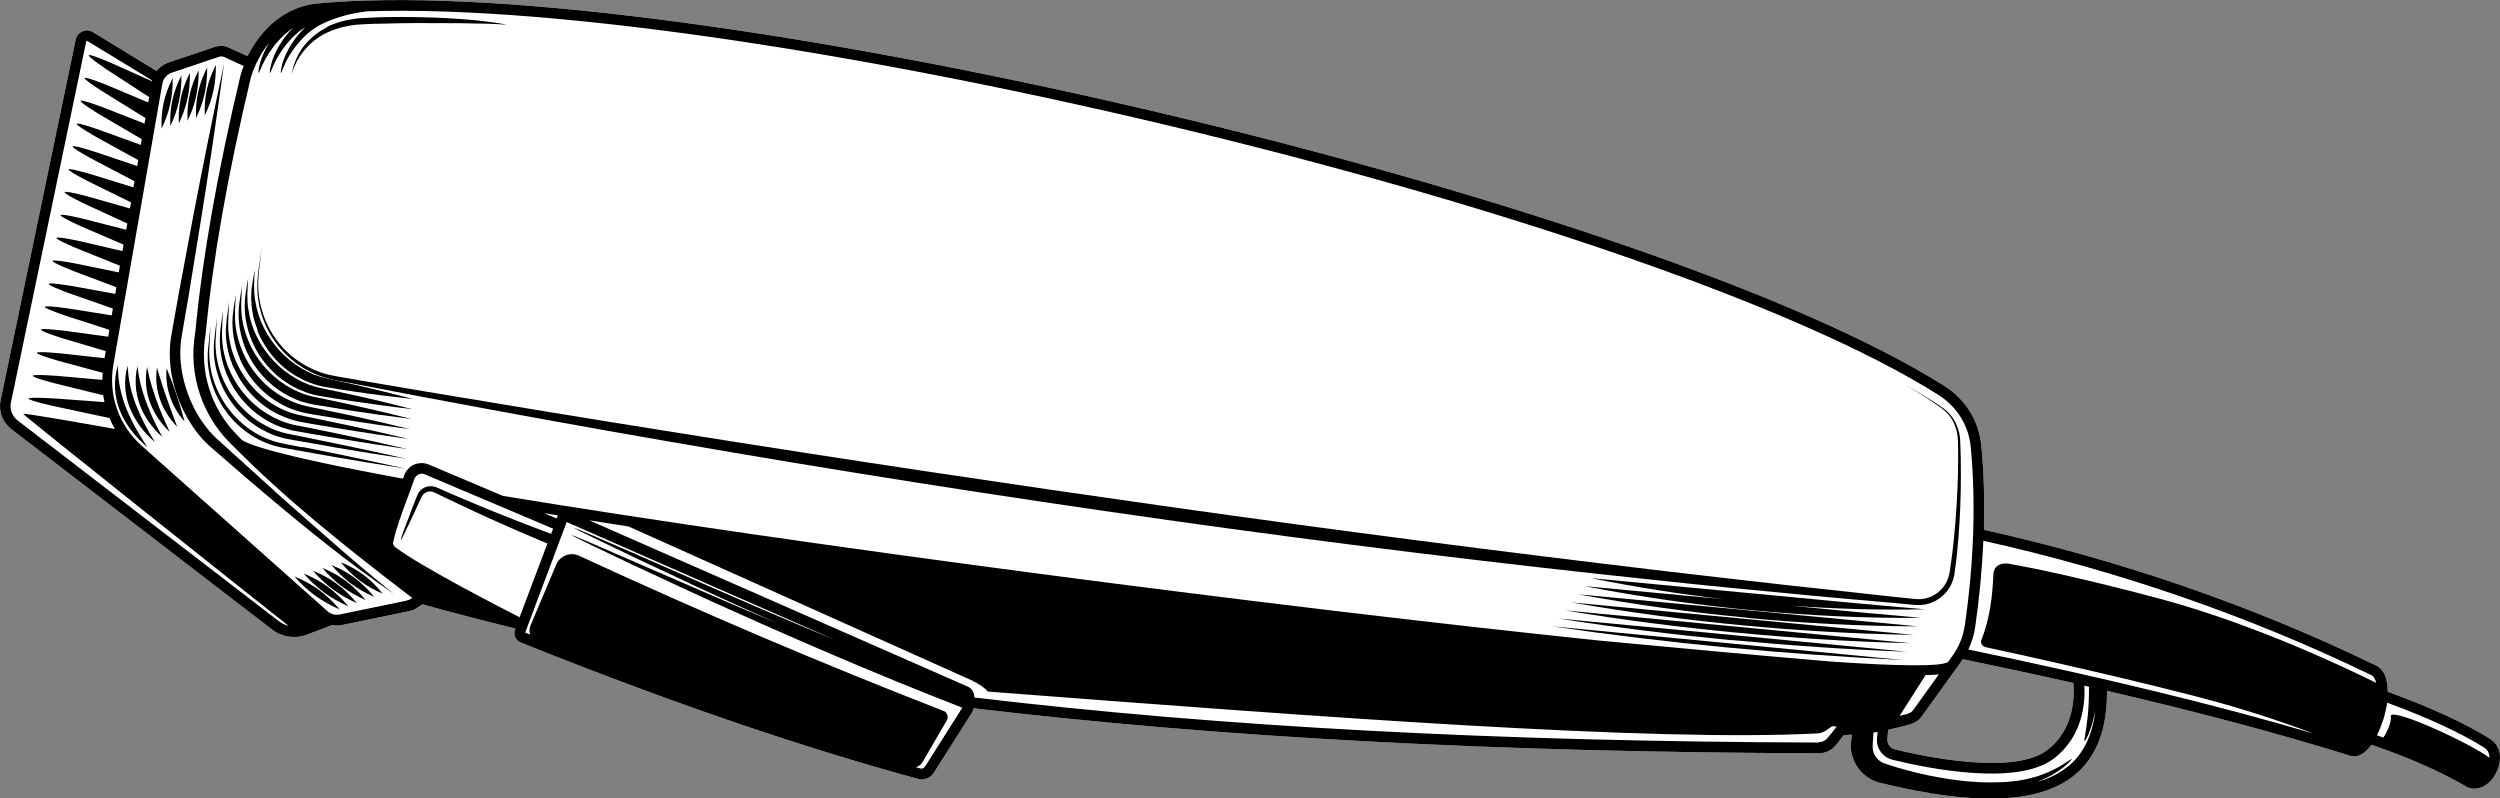 <?xml version="1.0" encoding="UTF-8"?>
<svg id="Layer_2" xmlns="http://www.w3.org/2000/svg" viewBox="0 0 134.91 43.09">
  <rect x="0" y="0" width="134.91" height="43.09" fill="#808080" stroke="none"/>
  <defs>
    <style>
      .cls-1 {
        fill: #fff;
      }
    </style>
  </defs>
  <g id="layer_1">
    <g>
      <path class="cls-1" d="M134.66,41.78c.34-.6.41-1.44-.26-1.89-1.37-.86-3.19-1.7-5.55-2.56,0-.67-.18-1.24-.68-1.44-6.62-3.21-13.72-5.66-21.11-7.3.04-1.56,0-3.07-.14-4.53-.12-1.33-.85-2.51-1.99-3.23C89.53,11.09,40.78-.63,19.78.03h0s-.01,0-.02,0c-.94.03-1.83.08-2.65.16-1.82.18-3.07,1.48-3.75,2.84l-1.01-.46c-.24-.11-.51-.12-.75-.04l-2.52.85c-.25.09-.47.24-.63.45l-3.46-2.11c-.18-.1-.39-.1-.57-.01-.18.09-.31.26-.34.45L.02,21.67c-.04.25-.02.5.06.74.09.28.27.53.51.73l14.08,10.82c.53.42,1.25.53,1.89.29l1.36-.52c.17.03.35.04.53,0l3.63-.75c.17-.03.32-.1.46-.2l.25-.17c1.63.45,3.32.89,5.03,1.31l-.03.07c-.04.12-.04.24,0,.35.05.14.16.27.31.33,7.9,3.17,14.91,5.58,21.43,7.36.33.09.68-.04.87-.34l2.04-3.22c.05-.07.08-.16.09-.25,13.38,1.59,28.31,2.38,45.62,2.43.36,0,.69-.16.92-.44l.43-.54c.14,0,.29-.02.43-.03l-.04.42c-.03.29,0,.57.1.84.22.65.76,1.17,1.45,1.34,5.18,1.27,8.62,1.13,10.51-.41,1.18-.96,1.77-2.49,1.75-4.55,5.04,1.17,9.39,2.34,13.18,3.52.41.09.78-.18,1.09-.61,2.02.69,3.7,1.43,5.16,2.28.53.25,1.16-.03,1.54-.69ZM103.68,38.69l2.15-2.98s.06-.1.09-.14c2.09.43,4.08.86,5.97,1.29.05.59.1,2.49-1.43,3.63-1.83,1.37-6.74.31-8.2-.05-.25-.06-.43-.3-.41-.56l.04-.5c.39-.08.77-.17,1.15-.28.22-.07.46-.17.64-.41Z"/>
      <g>
        <path d="M17.65,1.47c-.5.25-.94.61-1.28,1.05-.33.44-.54.97-.64,1.5.31-1.04,1.06-1.9,2.03-2.31.48-.21.99-.33,1.51-.38.53-.04,1.07-.05,1.61-.06,1.08-.03,2.15-.03,3.23-.02.54,0,1.08,0,1.62.02.54,0,1.08.03,1.62.06-.53-.11-1.07-.16-1.61-.23-.54-.05-1.08-.09-1.62-.12-1.08-.06-2.16-.07-3.25-.06-.54.02-1.08.03-1.63.08-.55.07-1.1.2-1.6.46Z"/>
        <path d="M13.9,15.03c-.04.58,0,1.18.16,1.75.3,1.14,1.01,2.16,1.97,2.85.48.34,1.02.61,1.58.77l.43.11.43.08.85.16c1.13.22,2.26.43,3.39.65,4.51.85,9,1.67,13.47,2.44,8.94,1.56,17.82,2.95,26.74,4.21,8.92,1.26,17.87,2.36,26.96,3.31,2.27.25,4.55.46,6.84.68,1.14.12,2.29.21,3.44.32.57.05,1.15.1,1.73.15l.86.08c.29.02.56.07.89.06.64-.03,1.24-.4,1.56-.94.17-.26.26-.59.29-.88.04-.29.08-.58.11-.87.12-1.16.19-2.33.21-3.5.01-.59.01-1.17,0-1.76,0-.29-.02-.59-.03-.88,0-.3-.07-.6-.19-.88-.12-.28-.29-.53-.51-.74-.23-.2-.48-.35-.73-.52-.5-.32-1.01-.62-1.52-.91.5.3,1.01.61,1.49.94.24.17.49.33.7.52.21.2.37.45.47.72.23.54.16,1.14.18,1.72,0,.58-.01,1.17-.04,1.75-.05,1.16-.14,2.32-.28,3.47-.04.29-.08.57-.12.86-.04.29-.11.54-.25.77-.28.46-.78.77-1.31.81-.25.02-.55-.04-.84-.06l-.86-.09c-.57-.06-1.14-.12-1.72-.19-1.14-.12-2.28-.25-3.42-.37-2.27-.26-4.54-.51-6.8-.78-9.03-1.07-17.94-2.22-26.84-3.48-8.9-1.26-17.79-2.59-26.77-4.03-4.49-.71-9.01-1.46-13.56-2.22-1.14-.19-2.28-.39-3.42-.58l-.86-.15c-.29-.05-.57-.1-.85-.16-.55-.14-1.08-.37-1.56-.69-.96-.63-1.69-1.62-2.02-2.74-.17-.56-.24-1.15-.21-1.73.02-.29.05-.59.09-.88l.11-.88-.13.87c-.05.29-.09.58-.11.87Z"/>
        <path d="M14.82,26.5l-3.14-2.84c-.97-.92-1.6-2.21-1.85-3.54-.12-.67-.14-1.34-.02-2.01l.36-2.09.68-4.19c.45-2.79.86-5.59,1.24-8.39-.59,2.77-1.15,5.54-1.68,8.32l-.78,4.17-.37,2.09c-.14.72-.12,1.48,0,2.21.14.72.37,1.43.72,2.08.34.65.77,1.26,1.33,1.76,1.07.93,2.13,1.86,3.22,2.77,2.16,1.82,4.37,3.6,6.71,5.2-1.1-.89-2.18-1.8-3.24-2.73-1.07-.93-2.12-1.86-3.18-2.8Z"/>
        <path d="M134.66,41.78c.34-.6.41-1.44-.26-1.89-1.37-.86-3.19-1.7-5.55-2.56,0-.67-.18-1.24-.68-1.44-6.62-3.21-13.72-5.66-21.11-7.3.04-1.56,0-3.07-.14-4.53-.12-1.33-.85-2.51-1.99-3.23C89.53,11.09,40.78-.63,19.78.03h0s-.01,0-.02,0c-.94.03-1.83.08-2.65.16-1.82.18-3.07,1.48-3.75,2.84l-1.01-.46c-.24-.11-.51-.12-.75-.04l-2.52.85c-.25.09-.47.24-.63.45l-3.46-2.11c-.18-.1-.39-.1-.57-.01-.18.09-.31.26-.34.45L.02,21.67c-.04.25-.02.5.06.74.09.28.27.53.51.73l14.08,10.82c.53.42,1.25.53,1.89.29l1.36-.52c.17.03.35.04.53,0l3.63-.75c.17-.03.32-.1.46-.2l.25-.17c1.63.45,3.32.89,5.03,1.31l-.03.07c-.04.12-.04.24,0,.35.05.14.16.27.31.33,7.9,3.17,14.91,5.58,21.43,7.36.33.09.68-.04.87-.34l2.04-3.22c.05-.07.08-.16.09-.25,13.38,1.59,28.31,2.38,45.62,2.43.36,0,.69-.16.92-.44l.43-.54c.14,0,.29-.02.43-.03l-.04.42c-.03.29,0,.57.1.84.22.65.76,1.17,1.45,1.34,5.18,1.27,8.62,1.13,10.51-.41,1.18-.96,1.77-2.49,1.75-4.55,5.04,1.17,9.39,2.34,13.18,3.52.41.09.78-.18,1.09-.61,2.02.69,3.7,1.43,5.16,2.28.53.25,1.16-.03,1.54-.69ZM134.09,40.37c.18.12.25.32.25.52-.96-.73-5.13-2.68-5.33-2.27.08.28-.18.86-.39,1.18-.11-.04-.23-.08-.35-.12.14-.29.26-.6.36-.9.08-.28.15-.57.19-.86,2.25.83,3.98,1.63,5.28,2.45ZM127.94,36.42c.14.05.23.21.29.43-1.31-.65-6.43-3.13-11.64-4.53-4.3-1.15-6.99-1.69-8.18-1.9-.4-.07-.82.08-.84.59-.05,1.21-.2,2.43-.66,3.56-.03.16.07.31.23.35,1.56.33,8.84,1.94,12.73,3.03,2.03.57,3.74,1.17,4.99,1.64-5.14-1.52-11.27-3.01-18.64-4.54.18-.38.31-.79.37-1.22.23-1.58.37-3.13.44-4.65,7.31,1.63,14.34,4.06,20.91,7.24ZM103.93,36.43c.28,0,.52-.02.7-.04l-1.41,1.96c-.06.08-.16.14-.34.19-.12.03-.24.06-.37.09l1.41-2.21ZM103.68,38.69l2.15-2.98s.06-.1.09-.14c2.09.43,4.08.86,5.97,1.29.05.59.1,2.49-1.43,3.63-1.83,1.37-6.74.31-8.2-.05-.25-.06-.43-.3-.41-.56l.04-.5c.39-.08.77-.17,1.15-.28.22-.07.46-.17.64-.41ZM104.62,21.32c.99.63,1.62,1.65,1.73,2.8.28,3,.17,6.24-.32,9.62-.09.6-.31,1.16-.66,1.64l-.25.35c-.42.25-2.71.22-6.32-.03-4.21-.36-8.37-.74-12.47-1.13-17.45-1.81-43.04-5.15-59.19-7.81l-4-1.69c-.25-.11-.54-.1-.79,0-.25.11-.45.33-.54.59-.02.05-.04.11-.06.17-7.11-1.3-8.48-1.9-8.72-2.11-.09-.09-.18-.18-.27-.28-1.39-1.42-2.01-3.44-1.66-5.44.38-4,1.18-8.53,2.44-13.83.2-.65.54-1.32,1.01-1.89-.03.04-.06.08-.08.13,0,0-.21.35-.35.73-.14.38-.2.78-.16.79.03,0,.15-.35.33-.68.17-.33.39-.62.39-.62.31-.44.7-.82,1.14-1.13,0,0,0,0,0,0-.22.22-.43.46-.6.72,0,0-.27.39-.44.82-.18.43-.25.89-.21.9.03,0,.16-.41.37-.78.2-.38.47-.71.47-.71.19-.24.4-.47.64-.67.13-.12.28-.22.43-.31-.18.17-.35.36-.5.55,0,0-.33.42-.55.91-.23.48-.31,1.01-.27,1.01.03,0,.17-.46.42-.88.12-.21.26-.41.37-.55.11-.14.19-.23.19-.23.23-.27.49-.52.77-.71.28-.2.6-.35.93-.48.64-.25,1.34-.41,2.01-.48C40.71-.06,89.28,11.62,104.62,21.32ZM22.76,26.4c-.08.06-.15.14-.2.24-.05.11-.08.19-.12.28-.07.19-.15.39-.23.59-.15.4-.3.81-.42,1.11-.11.3-.18.51-.16.52.03.01.38-.73.73-1.48.09-.19.17-.38.25-.55.04-.09.08-.17.12-.25.04-.08.07-.13.11-.18.18-.18.37-.16.36-.16.12,0,.22.04.36.11l.41.2.82.39c.55.26,1.1.52,1.66.77,1.02.46,2.05.91,3.09,1.34l-1.5,3.98c-1.13-.58-5.34-2.74-6.72-3.79-.09-.07-.13-.17-.1-.27.14-.68.46-1.55.77-2.38.13-.35.26-.69.37-1.02.04-.11.12-.2.23-.25.11-.05.23-.05.34,0l6.92,2.93-.11.28c-1.02-.38-2.03-.77-3.04-1.18-.55-.22-1.1-.45-1.64-.68l-.82-.35-.41-.18c-.14-.06-.25-.13-.45-.17,0,0-.07-.02-.18-.01-.11,0-.28.04-.44.16ZM30.04,27.98l-.68-.29c.24.04.49.08.74.12l-.06.17ZM15.02,33.5L.94,22.68c-.28-.22-.41-.57-.36-.91L4.65,2.25s.01-.03.03-.04c.02,0,.03,0,.03,0l3.5,2.13s0,.03-.01.04l-2.15-.96s-1.21-.53-1.26-.44c-.05.09,1,.79,1,.79l2.26,1.47-.05.29-2.16-.91s-1.22-.5-1.27-.41c-.05.09,1.02.76,1.02.76l2.26,1.4-.05.3-2.17-.85s-1.23-.47-1.28-.38,1.03.74,1.03.74l2.27,1.33-.05.31-2.18-.79s-1.24-.44-1.28-.35c-.04.09,1.05.71,1.05.71l2.27,1.25-.06.32-2.19-.74s-1.25-.41-1.29-.32c-.04.09,1.07.69,1.07.69l2.27,1.19-.06.33-2.2-.68s-1.26-.38-1.3-.29c-.04.09,1.09.66,1.09.66l2.28,1.12-.06.33-2.21-.63s-1.27-.35-1.31-.25c-.04.1,1.1.64,1.1.64l2.28,1.05-.06.34-2.22-.57s-1.28-.32-1.32-.22c-.03.1,1.12.61,1.12.61l2.28.98-.06.35-2.23-.52s-1.3-.29-1.33-.19c-.03.1,1.14.58,1.14.58l2.28.92-.06.36-2.24-.46s-1.31-.26-1.33-.16c-.03.1,1.16.56,1.16.56l2.28.86-.06.36-2.25-.41s-1.32-.23-1.34-.13c-.03.1,1.17.53,1.17.53l2.29.8-.06.37-2.26-.36s-1.33-.2-1.35-.1c-.02.1,1.19.5,1.19.5l2.29.74-.06.37-2.27-.31s-1.34-.17-1.36-.07c-.02.1,1.21.48,1.21.48l2.29.68-.07.38-2.28-.25s-1.35-.14-1.37-.04c-.02.1,1.23.45,1.23.45l2.32.63c0,.13-.02.25-.02.38l-2.37-.21s-1.36-.11-1.38-.01c-.02.1,1.24.42,1.24.42l2.56.63c.02.12.04.25.07.37l-2.59-.19s-1.49-.1-1.51,0c-.01.1,1.38.41,1.38.41l2.99.64c.08.2.18.4.29.59-1.22-.22-4.97-.89-4.94-.81.03.1,12.65,10.12,14.32,11.44-.18-.05-.36-.13-.51-.25ZM21.96,32.41l-3.63.75c-.24.05-.48-.02-.66-.18l-10.02-8.92c-1.24-1.11-1.82-2.75-1.53-4.39l2.64-15.15c.05-.28.25-.51.52-.6l2.52-.85c.11-.04.23-.03.33.02l1.02.47c-.06.16-.12.31-.16.46-1.27,5.34-2.07,9.9-2.45,13.9-.2,1.14-.11,2.3.25,3.36.32.95.85,1.83,1.56,2.56.09.09.18.18.26.26h0s.02.01.02.02c2.71,2.73,5.72,5.17,9.62,8.15l-.03.02c-.08.05-.16.09-.25.11ZM49.9,41.38c-.05.08-.14.12-.23.09-.08-.02-.16-.05-.25-.07.15-.04.28-.13.36-.27l1.31-2.25c.11-.19.03-.44-.18-.52-6.54-2.54-13.09-5.33-19.66-8.37-.47-.22-1.03,0-1.23.47l-1.39,3.29c-.07.16-.07.33-.03.49-.09-.03-.17-.07-.26-.1l2.24-5.97,14.52,6.38c-2.51-1.03-5-2.11-7.49-3.2,0,0-1.66-.73-3.31-1.45-.83-.36-1.66-.72-2.28-.99-.31-.13-.57-.24-.76-.32-.18-.07-.29-.11-.29-.11,0,0,.1.07.29.16.19.09.45.22.77.38.64.31,1.5.72,2.35,1.13,1.72.8,3.43,1.61,3.43,1.61,1.37.63,2.75,1.26,4.13,1.87-1.5-.63-2.99-1.26-4.47-1.91,0,0-1.66-.72-3.32-1.44-.83-.36-1.66-.72-2.28-.99-.31-.13-.57-.24-.76-.32-.18-.07-.29-.11-.29-.11,0,0,.1.07.29.16.19.09.45.22.77.38.64.31,1.5.71,2.35,1.12l3.44,1.6c4.7,2.14,9.44,4.2,14.26,6.07l-2.02,3.19ZM98.14,40.07c-17.29-.05-32.2-.84-45.56-2.43.01-.25-.13-.49-.36-.59l-20.42-8.97c.69.11,1.4.22,2.12.33l18.53,8.31c.43.21.7.41.86.6,18.02,1.38,35.75,2.72,44.75,2.26.17,0,.34-.07.48-.16l.33-.23.25.02-.5.62c-.12.14-.29.22-.47.22ZM111.58,41.37c-.45.37-1.02.65-1.68.84.03,0,.05-.02.08-.03.13-.05.26-.12.38-.17.13-.06.25-.12.36-.18.22-.13.43-.27.59-.39.33-.25.51-.47.49-.48-.02-.02-.22.14-.55.34-.33.2-.79.42-1.27.58-.49.15-.98.25-1.36.28-.38.05-.63.05-.63.05-1.5.07-3.01-.15-4.48-.49-.37-.09-.73-.19-1.09-.29-.18-.06-.36-.11-.54-.17-.2-.07-.32-.1-.43-.19-.22-.16-.37-.42-.39-.68,0-.04,0-.04,0-.09v-.14s.02-.28.02-.28l.02-.35c.07-.01.14-.02.22-.03l-.03.34c-.01.15,0,.3.05.44.12.35.41.63.79.72,1.95.48,6.7,1.43,8.68-.05,1.63-1.22,1.72-3.12,1.67-3.95.08.02.16.04.25.06,0,.64-.02,1.3-.11,1.94,0,0-.03.25-.07.49-.04.24-.09.49-.06.5.03.01.15-.2.24-.43.09-.23.16-.46.16-.46.07-.24.12-.49.18-.74-.16,1.34-.65,2.34-1.49,3.02Z"/>
        <path d="M94.87,32.05c-2.96-.28-5.91-.55-9.02-.85,2.44.49,4.82.86,7.2,1.14-2.47-.23-4.96-.47-7.55-.71,3.06.59,6.03,1.01,9.02,1.3,2.99.28,6.01.44,9.16.41-2.43-.21-4.77-.43-7.09-.66,2.38.18,4.79.25,7.29.2-3.11-.26-6.06-.55-9.01-.83Z"/>
        <path d="M94.25,33.34c3.02.29,6.05.45,9.24.46-6.31-.59-12.02-1.13-18.34-1.73,3.09.56,6.09.98,9.1,1.26Z"/>
        <path d="M93.98,33.74c3.04.29,6.1.47,9.31.52-6.36-.6-12.12-1.15-18.49-1.75,3.12.54,6.14.94,9.18,1.23Z"/>
        <path d="M93.72,34.14c3.06.29,6.15.49,9.38.57-6.42-.61-12.23-1.16-18.65-1.77,3.15.52,6.2.91,9.26,1.2Z"/>
        <path d="M93.45,34.54c3.09.29,6.2.51,9.46.63-6.47-.62-12.33-1.18-18.8-1.79,3.18.5,6.25.87,9.34,1.17Z"/>
        <path d="M102.71,35.62c-6.52-.63-12.43-1.19-18.95-1.82,6.42.94,12.39,1.49,18.95,1.82Z"/>
        <path d="M13.89,17.84c.41,1.02,1.15,1.9,2.1,2.46.47.28,1,.48,1.54.58.52.09,1.04.17,1.57.25,1.05.16,2.12.29,3.22.41-1.06-.28-2.09-.53-3.12-.77-.52-.12-1.03-.23-1.54-.34-.5-.11-.95-.29-1.39-.55-.86-.51-1.57-1.27-2.03-2.19-.23-.46-.39-.96-.47-1.48-.09-.52-.06-1.06-.02-1.62-.11.54-.22,1.08-.19,1.63.02.55.14,1.1.35,1.6Z"/>
        <path d="M13.57,18.35c.43,1.04,1.21,1.93,2.19,2.48l.38.19.39.16c.27.09.55.17.81.2.53.09,1.07.18,1.61.26,1.08.16,2.17.31,3.3.44-1.09-.28-2.15-.54-3.21-.77-.53-.11-1.06-.23-1.59-.34-.27-.05-.51-.12-.75-.2l-.36-.15c-.12-.06-.23-.12-.34-.18-.9-.5-1.64-1.28-2.12-2.23-.24-.47-.4-.99-.48-1.53-.09-.54-.04-1.1-.01-1.66-.1.55-.21,1.11-.18,1.68.02.56.15,1.12.36,1.64Z"/>
        <path d="M13.26,18.85c.45,1.06,1.26,1.96,2.28,2.5.25.14.52.25.8.34.14.04.28.08.42.11l.41.07c.55.09,1.1.18,1.65.27,1.11.17,2.23.33,3.38.47-1.11-.28-2.21-.54-3.3-.78-.54-.12-1.09-.23-1.63-.35-.56-.09-1.04-.25-1.51-.5-.94-.49-1.72-1.29-2.21-2.26-.24-.49-.41-1.02-.49-1.57-.08-.55-.03-1.13,0-1.71-.09.57-.21,1.14-.18,1.72.03.58.16,1.15.38,1.68Z"/>
        <path d="M12.94,19.36c.47,1.08,1.32,1.99,2.37,2.52.52.27,1.12.42,1.67.5.56.09,1.12.19,1.69.28,1.13.18,2.28.35,3.46.5-1.14-.28-2.27-.54-3.38-.78-.56-.12-1.11-.23-1.67-.35-.57-.1-1.08-.23-1.57-.48-.98-.48-1.79-1.29-2.29-2.3-.25-.5-.42-1.04-.5-1.61-.08-.57-.02-1.16,0-1.75-.08.59-.21,1.17-.17,1.76.03.59.17,1.17.4,1.71Z"/>
        <path d="M12.63,19.86c.49,1.1,1.36,2.02,2.45,2.53.27.12.55.23.85.31.29.08.57.11.86.17.57.1,1.15.19,1.73.29,1.16.19,2.34.37,3.54.53-1.17-.28-2.33-.54-3.47-.78-.57-.12-1.14-.24-1.71-.36-.28-.06-.57-.11-.85-.18-.13-.04-.27-.07-.4-.12-.13-.05-.26-.1-.39-.16-1.02-.47-1.86-1.31-2.38-2.33-.26-.51-.44-1.07-.51-1.66-.08-.58,0-1.19.01-1.8-.07.6-.2,1.2-.17,1.8.03.6.18,1.2.42,1.75Z"/>
        <path d="M11.87,18.59c.03.62.19,1.23.44,1.78.51,1.12,1.42,2.05,2.54,2.55.14.06.28.12.43.17.15.04.3.09.45.13l.88.16c.59.1,1.18.2,1.77.3,1.19.2,2.39.38,3.63.56-1.2-.28-2.38-.54-3.56-.79-.59-.12-1.17-.24-1.75-.36l-.88-.17c-.14-.03-.27-.08-.41-.12-.14-.04-.27-.1-.4-.16-1.05-.46-1.94-1.31-2.48-2.36-.27-.52-.45-1.1-.52-1.7-.03-.3-.04-.6-.02-.91.01-.31.03-.62.04-.93-.04.31-.08.62-.12.92-.04.31-.06.62-.04.93Z"/>
        <path d="M11.54,18.58c0,.16,0,.32,0,.47.03.63.2,1.25.46,1.82.53,1.14,1.48,2.07,2.63,2.55.15.06.29.12.44.16.15.04.3.09.45.11l.9.16c.6.1,1.2.21,1.81.32,1.21.21,2.45.4,3.71.59-1.23-.28-2.44-.54-3.64-.79-.6-.12-1.2-.24-1.8-.37-.6-.13-1.21-.2-1.74-.43-1.09-.45-2.02-1.31-2.57-2.38-.28-.54-.46-1.13-.53-1.74-.02-.15-.02-.31-.03-.46,0-.16.01-.31.02-.47.02-.32.03-.63.05-.95-.04.32-.07.63-.11.94-.01.16-.04.31-.05.47Z"/>
        <path d="M16.32,24.14c-.61-.13-1.24-.2-1.8-.42-1.14-.43-2.09-1.31-2.66-2.41-.29-.55-.48-1.16-.54-1.79-.02-.16-.02-.32-.03-.48,0-.16.01-.32.02-.48.02-.32.03-.65.05-.98-.04.32-.07.65-.1.97-.02.16-.04.32-.05.48,0,.16,0,.32,0,.48.04.64.21,1.28.48,1.85.55,1.16,1.53,2.1,2.72,2.56.6.24,1.22.3,1.84.42.61.11,1.23.22,1.85.33,1.24.21,2.5.42,3.79.62-1.26-.28-2.5-.54-3.73-.8-.62-.12-1.23-.25-1.84-.37Z"/>
        <path d="M11.05,6.23c.43-.88.61-1.74.6-2.73-.45.88-.64,1.73-.6,2.73Z"/>
        <path d="M10.58,6.37c.43-.88.61-1.74.6-2.73-.45.88-.64,1.73-.6,2.73Z"/>
        <path d="M10.12,6.52c.43-.88.61-1.74.6-2.73-.45.88-.64,1.73-.6,2.73Z"/>
        <path d="M9.65,6.66c.43-.88.61-1.74.6-2.73-.45.88-.64,1.73-.6,2.73Z"/>
        <path d="M9.19,6.8c.43-.88.61-1.74.6-2.73-.45.88-.64,1.73-.6,2.73Z"/>
        <path d="M8.72,6.94c.43-.88.61-1.74.6-2.73-.45.88-.64,1.73-.6,2.73Z"/>
        <path d="M20.65,32.04c-.62-.79-1.33-1.32-2.26-1.7.63.77,1.34,1.3,2.26,1.7Z"/>
        <path d="M20.19,32.21c-.64-.79-1.35-1.33-2.3-1.72.64.77,1.37,1.31,2.3,1.72Z"/>
        <path d="M19.73,32.38c-.65-.8-1.38-1.34-2.33-1.73.66.78,1.39,1.32,2.33,1.73Z"/>
        <path d="M19.26,32.55c-.66-.81-1.4-1.36-2.37-1.75.67.78,1.42,1.33,2.37,1.75Z"/>
        <path d="M18.8,32.72c-.68-.81-1.43-1.37-2.41-1.77.68.79,1.44,1.34,2.41,1.77Z"/>
        <path d="M15.89,31.11c.69.8,1.47,1.35,2.44,1.78-.69-.82-1.45-1.38-2.44-1.78Z"/>
        <path d="M9.96,22.75c-.28-1.05-.56-1.88-.97-2.88-.09,1.07.26,2.07.97,2.88Z"/>
        <path d="M9.56,23.03c-.42-1.13-.76-2.04-1.09-3.19-.18,1.18.26,2.34,1.09,3.19Z"/>
        <path d="M8.09,21.71c.22.6.59,1.14,1.07,1.6-.28-.6-.52-1.16-.72-1.72-.2-.56-.38-1.13-.5-1.79-.13.64-.07,1.31.15,1.91Z"/>
        <path d="M7.55,21.86c.25.66.67,1.24,1.21,1.72-.35-.64-.63-1.23-.86-1.85-.23-.61-.4-1.24-.48-1.97-.17.7-.12,1.43.13,2.09Z"/>
        <path d="M7.01,22.01c.28.72.76,1.34,1.35,1.85-.41-.67-.75-1.31-1.01-1.98-.26-.66-.43-1.36-.46-2.15-.22.75-.17,1.56.11,2.27Z"/>
        <path d="M6.37,19.71c-.26.8-.21,1.69.1,2.45.31.77.84,1.43,1.49,1.98-.47-.71-.86-1.39-1.15-2.11-.28-.71-.46-1.47-.44-2.33Z"/>
      </g>
    </g>
  </g>
</svg>